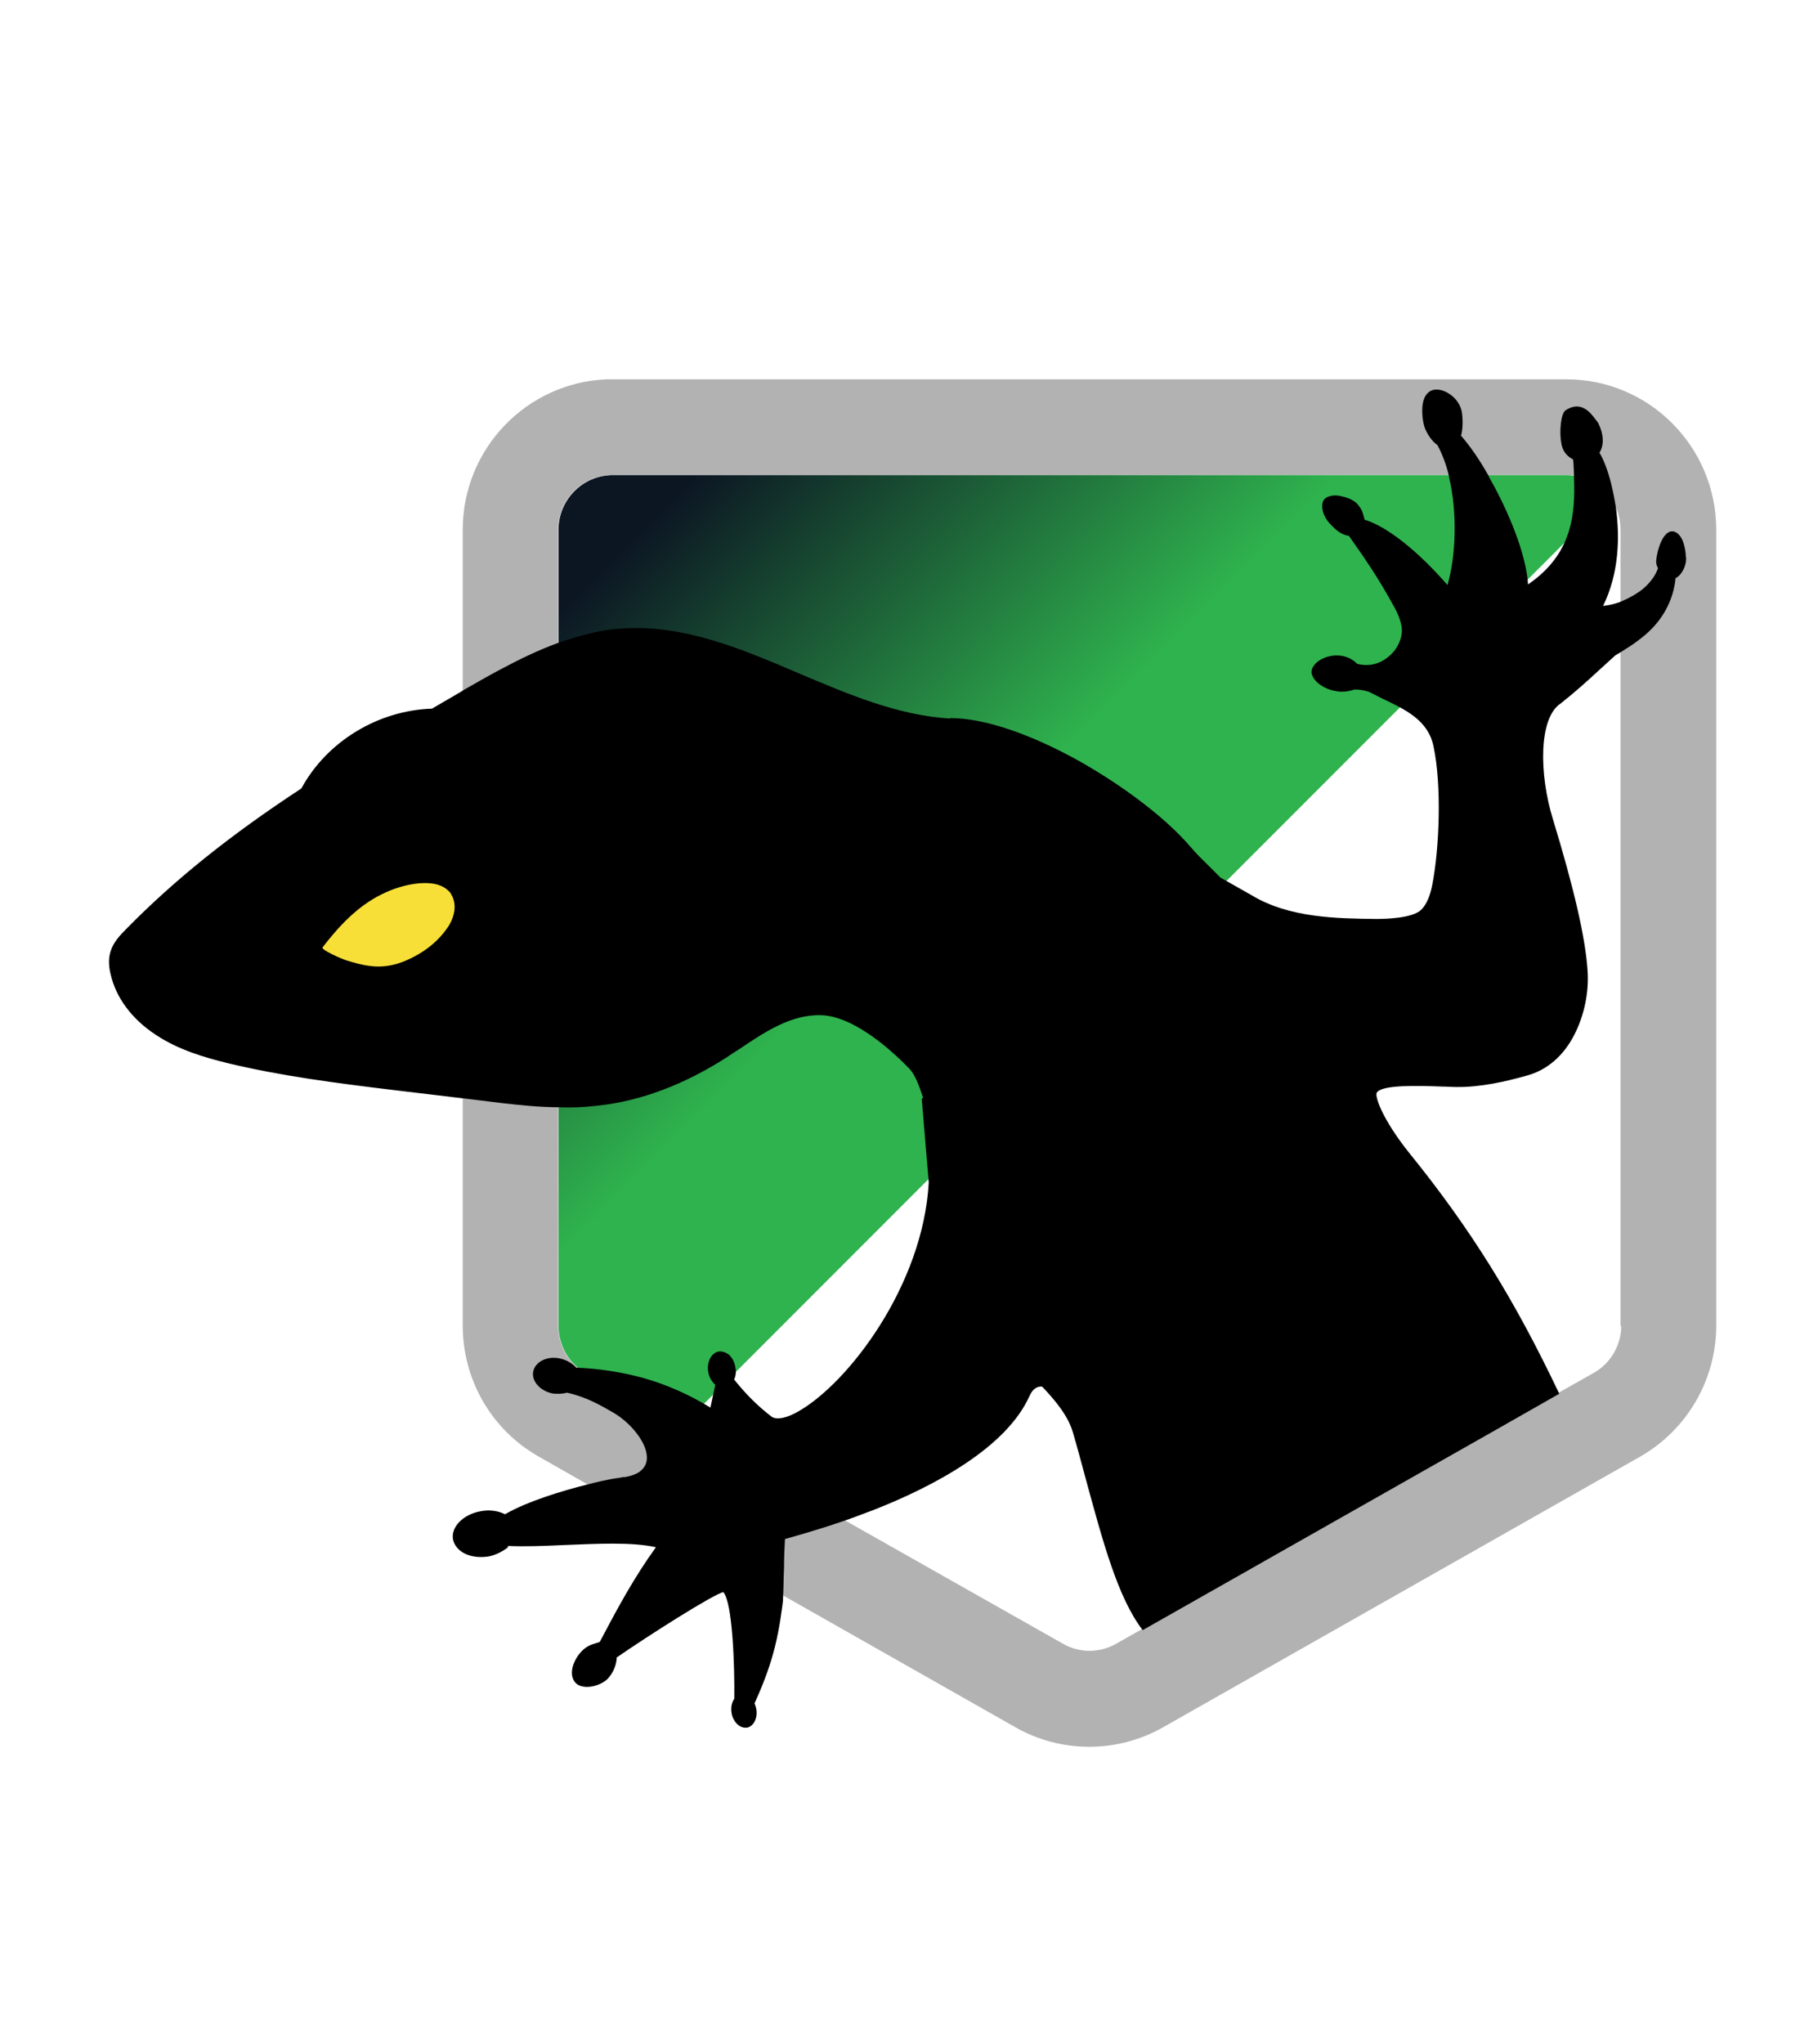 <?xml version="1.0" encoding="UTF-8"?>
<svg id="Layer_1" data-name="Layer 1" xmlns="http://www.w3.org/2000/svg" width="115.25" height="130.12" xmlns:xlink="http://www.w3.org/1999/xlink" viewBox="0 0 115.25 130.12">
  <defs>
    <style>
      .cls-1 {
        filter: url(#outer-glow-9);
      }

      .cls-2 {
        fill: #fff;
      }

      .cls-3 {
        fill: #b3b2b3;
      }

      .cls-4 {
        fill: url(#linear-gradient);
        fill-rule: evenodd;
      }

      .cls-5 {
        fill: #f8df38;
      }
    </style>
    <linearGradient id="linear-gradient" x1="39.11" y1="213.38" x2="72.29" y2="180.2" gradientTransform="translate(0 242.14) scale(1 -1)" gradientUnits="userSpaceOnUse">
      <stop offset=".1" stop-color="#0c1623"/>
      <stop offset=".72" stop-color="#2fb34e"/>
    </linearGradient>
    <filter id="outer-glow-9" x="-1.14" y="16.81" width="116.88" height="101.28" filterUnits="userSpaceOnUse">
      <feOffset dx="0" dy="0"/>
      <feGaussianBlur result="blur" stdDeviation="2.66"/>
      <feFlood flood-color="#00bd4d" flood-opacity="1"/>
      <feComposite in2="blur" operator="in"/>
      <feComposite in="SourceGraphic"/>
    </filter>
  </defs>
  <path class="cls-2" d="M99.79,24.15h-61.12c-5.11.2-9.19,4.41-9.19,9.58v50.67c0,3.46,1.84,6.65,4.86,8.35l3.04,1.73,12.49,7.09,14.83,8.41c2.9,1.65,6.48,1.65,9.39,0l30.39-17.23c2.99-1.7,4.86-4.89,4.86-8.35v-50.67c0-5.28-4.27-9.58-9.55-9.58Z"/>
  <path class="cls-4" d="M102.59,31.64l-59.22,59.22-6.03-3.41c-1.09-.61-1.76-1.79-1.76-3.04v-50.67c0-1.93,1.56-3.49,3.46-3.49h60.75c1.15,0,2.15.56,2.79,1.4Z"/>
  <path class="cls-3" d="M99.79,24.15h-61.12c-5.11.2-9.19,4.41-9.19,9.58v50.67c0,3.46,1.84,6.65,4.86,8.35l3.04,1.73,12.49,7.09,14.83,8.41c2.9,1.65,6.48,1.65,9.39,0l30.39-17.23c2.99-1.7,4.86-4.89,4.86-8.35v-50.67c0-5.28-4.27-9.58-9.55-9.58ZM103.28,84.4v.25c-.08,1.15-.75,2.21-1.76,2.77l-2.18,1.23-4.22,2.4-22.32,12.65-1.68.95c-1.06.61-2.35.61-3.41,0l-13.97-7.9-3.21-1.82-1.62-.92-11.59-6.56c-.22-.11-.42-.25-.59-.42-.73-.64-1.17-1.59-1.17-2.63v-50.67c0-1.93,1.56-3.49,3.46-3.49h60.75c.17,0,.34,0,.5.03,1.17.17,2.15.92,2.63,1.96.22.45.34.95.34,1.51v50.67h.03Z"/>
  <g class="cls-1">
    <path d="M107.42,35.47c.03.56-.28,1.15-.67,1.34-.14,1.45-.87,2.77-2.09,3.74-.08.08-.2.14-.28.22-.36.28-.73.5-1.12.75-.11.06-.22.14-.34.2-.34.31-.67.61-.98.89-.84.78-1.59,1.45-2.51,2.18-1.42.92-1.37,4.53-.5,7.35,1.34,4.39,2.07,7.54,2.21,9.61.11,1.42-.22,2.93-.84,4.13-.7,1.37-1.76,2.26-3.02,2.6-1.37.39-2.99.75-4.5.73-.28,0-.61-.03-.95-.03-1.54-.06-3.66-.11-4.08.34-.06.06-.06.11-.06.2.06.61.75,2.01,2.07,3.66,3.94,4.86,6.73,9.36,9.58,15.36l-4.22,2.4-22.32,12.65c-1.59-2.07-2.54-5.64-3.66-9.75-.25-.92-.5-1.87-.78-2.82-.31-1.09-1.15-2.07-1.93-2.9-.03-.03-.08-.06-.2-.03-.08,0-.42.08-.64.59-1.48,3.3-6.09,5.75-9.94,7.26-.67.25-1.31.5-1.9.7-1.96.67-3.44,1.06-3.74,1.15-.03.56-.06,1.2-.06,1.84h0c-.03.67-.03,1.31-.06,1.84,0,.25-.03.47-.06.67-.31,2.32-.73,3.83-1.76,6.12.06.11.08.22.11.34.11.59-.17,1.12-.59,1.2h-.11c-.39,0-.78-.39-.87-.92-.06-.34,0-.67.17-.92.03-2.09-.11-6.15-.7-6.79-.64.14-4.78,2.77-6.79,4.16,0,.39-.2,1.01-.64,1.42-.53.45-1.51.64-1.96.22-.22-.22-.31-.56-.22-.98.14-.61.61-1.23,1.15-1.45.11-.06.45-.14.59-.2,1.12-2.12,2.15-4.05,3.58-6.03-1.56-.34-3.74-.22-5.81-.14-1.31.06-2.54.11-3.6.06l-.06.14h-.03c-.34.25-.75.45-1.17.53-.53.08-1.06.03-1.48-.17s-.7-.53-.78-.92c-.14-.78.64-1.59,1.76-1.79.56-.11,1.09-.03,1.51.17h.03v.03c1.45-.84,3.69-1.51,5.25-1.9.64-.17,1.17-.28,1.48-.34.17-.03.34-.06.53-.08.14-.03.28-.06.42-.06.31-.06.61-.14.87-.31.36-.25.53-.59.5-1.01-.06-.98-1.09-2.15-2.07-2.74-.87-.5-1.76-1.03-3.02-1.31-.28.08-.56.08-.87.06-.81-.14-1.4-.78-1.28-1.4s.87-1.01,1.68-.84c.42.08.81.31,1.06.59h.06c1.42.06,2.82.28,4.16.64,1.51.42,2.96,1.06,4.33,1.9l.31-1.45c-.22-.2-.39-.47-.45-.81-.11-.64.2-1.23.67-1.31.22-.03.47.06.67.22.2.2.34.47.39.78.06.28.03.56-.08.78.73.92,1.54,1.73,2.43,2.4.34.17.92.06,1.65-.36,3.18-1.79,7.96-8.02,8.32-14.58l-.45-5.36h.06l.03-.03c-.22-.67-.47-1.4-.84-1.82-.75-.78-3.35-3.35-5.61-3.44-1.93-.08-3.63,1.06-5.25,2.15-.28.17-.56.36-.81.53-2.65,1.7-5.42,2.77-8.16,3.07-.11,0-.2.03-.28.03-.73.08-1.48.11-2.23.08-1.26,0-2.54-.14-3.77-.28-.47-.06-.92-.11-1.37-.17l-.92-.11-4.69-.56c-3.44-.42-6.98-.87-10.42-1.7-1.45-.36-3.1-.84-4.53-1.79-1.54-1.01-2.54-2.37-2.88-3.85-.14-.56-.14-1.06,0-1.48.17-.56.59-1.01,1.03-1.45,2.99-3.04,6.51-5.89,11.12-8.91,1.62-2.99,4.89-4.97,8.32-5.08.61-.36,1.2-.7,1.82-1.06.08-.06.14-.08.22-.14.75-.42,1.51-.87,2.29-1.28,1.2-.64,2.46-1.26,3.77-1.73.73-.25,1.45-.47,2.23-.64.59-.14,1.17-.22,1.76-.25,3.94-.28,7.68,1.31,11.28,2.85,3.1,1.31,6.28,2.68,9.64,2.88v-.03c2.18,0,5.14,1.01,8.32,2.79,2.85,1.62,5.47,3.63,6.98,5.39.39.47.84.89,1.26,1.31.22.22.45.45.67.67l1.98,1.12c2.4,1.45,5.45,1.48,7.93,1.51.53,0,2.32-.03,2.88-.59.31-.31.56-.84.7-1.59.45-2.29.61-6.31.08-8.8-.34-1.68-1.79-2.35-3.3-3.07l-.67-.34c-.22-.14-.75-.22-1.06-.22-.25.08-.5.14-.81.14-.11,0-.2,0-.31-.03-.56-.06-1.12-.36-1.42-.73-.14-.2-.22-.36-.2-.53,0-.2.14-.39.31-.56.36-.31.92-.5,1.45-.45.45.03.84.22,1.15.53,1.01.25,1.7-.2,2.04-.5.59-.5.89-1.28.78-1.9-.11-.59-.34-1.01-.67-1.59-.78-1.4-1.51-2.51-2.68-4.16-.47-.06-.84-.39-1.03-.59l-.06-.06c-.39-.36-.64-.87-.61-1.28,0-.22.08-.39.25-.5.22-.14.61-.2,1.03-.08.47.11.87.31,1.06.61.22.28.25.47.36.87,2.23.7,4.75,3.55,5.28,4.16.53-1.84.64-4.53.11-6.82,0-.06-.03-.11-.03-.17-.17-.7-.42-1.37-.73-1.93-.34-.22-.67-.73-.81-1.12-.14-.42-.28-1.45.06-2.01.14-.22.34-.36.59-.39.67-.08,1.62.59,1.73,1.48.08.59.03,1.17-.06,1.45.56.64,1.17,1.51,1.73,2.51.03.06.06.11.08.17,1.26,2.21,2.35,4.92,2.46,6.79,2.79-1.9,3.02-4.41,2.93-6.79v-.11c0-.28-.03-.53-.03-.78l-.03-.28c-.61-.31-.7-.78-.75-1.03v-.03c-.14-.64-.03-1.9.28-2.07.31-.2.61-.28.89-.22.56.11.92.7,1.12.95.03.06.06.06.06.08.53,1.09.2,1.7.08,1.9.22.34.5,1.01.73,1.9.11.45.22.98.31,1.54.28,1.93.2,4.27-.81,6.31.31-.03.73-.11,1.15-.28.47-.2.98-.47,1.4-.81.42-.36.78-.81.95-1.31t-.03-.06c-.03-.08-.11-.22-.08-.47.06-.64.42-1.82,1.01-1.82.25,0,.5.2.67.59.11.28.2.67.2,1.03Z"/>
  </g>
  <path class="cls-5" d="M28.71,56.86s-.03,0,0,0c-.03-.03-.03-.06-.06-.06-.5-.56-1.26-.61-1.96-.56-.84.08-1.65.34-2.37.7-1.54.75-2.74,2.04-3.77,3.38-.11.14,1.12.7,1.56.84.47.14.95.28,1.45.34.98.14,1.93-.11,2.82-.59.81-.42,1.56-1.03,2.09-1.79.45-.61.73-1.54.22-2.26Z"/>
</svg>